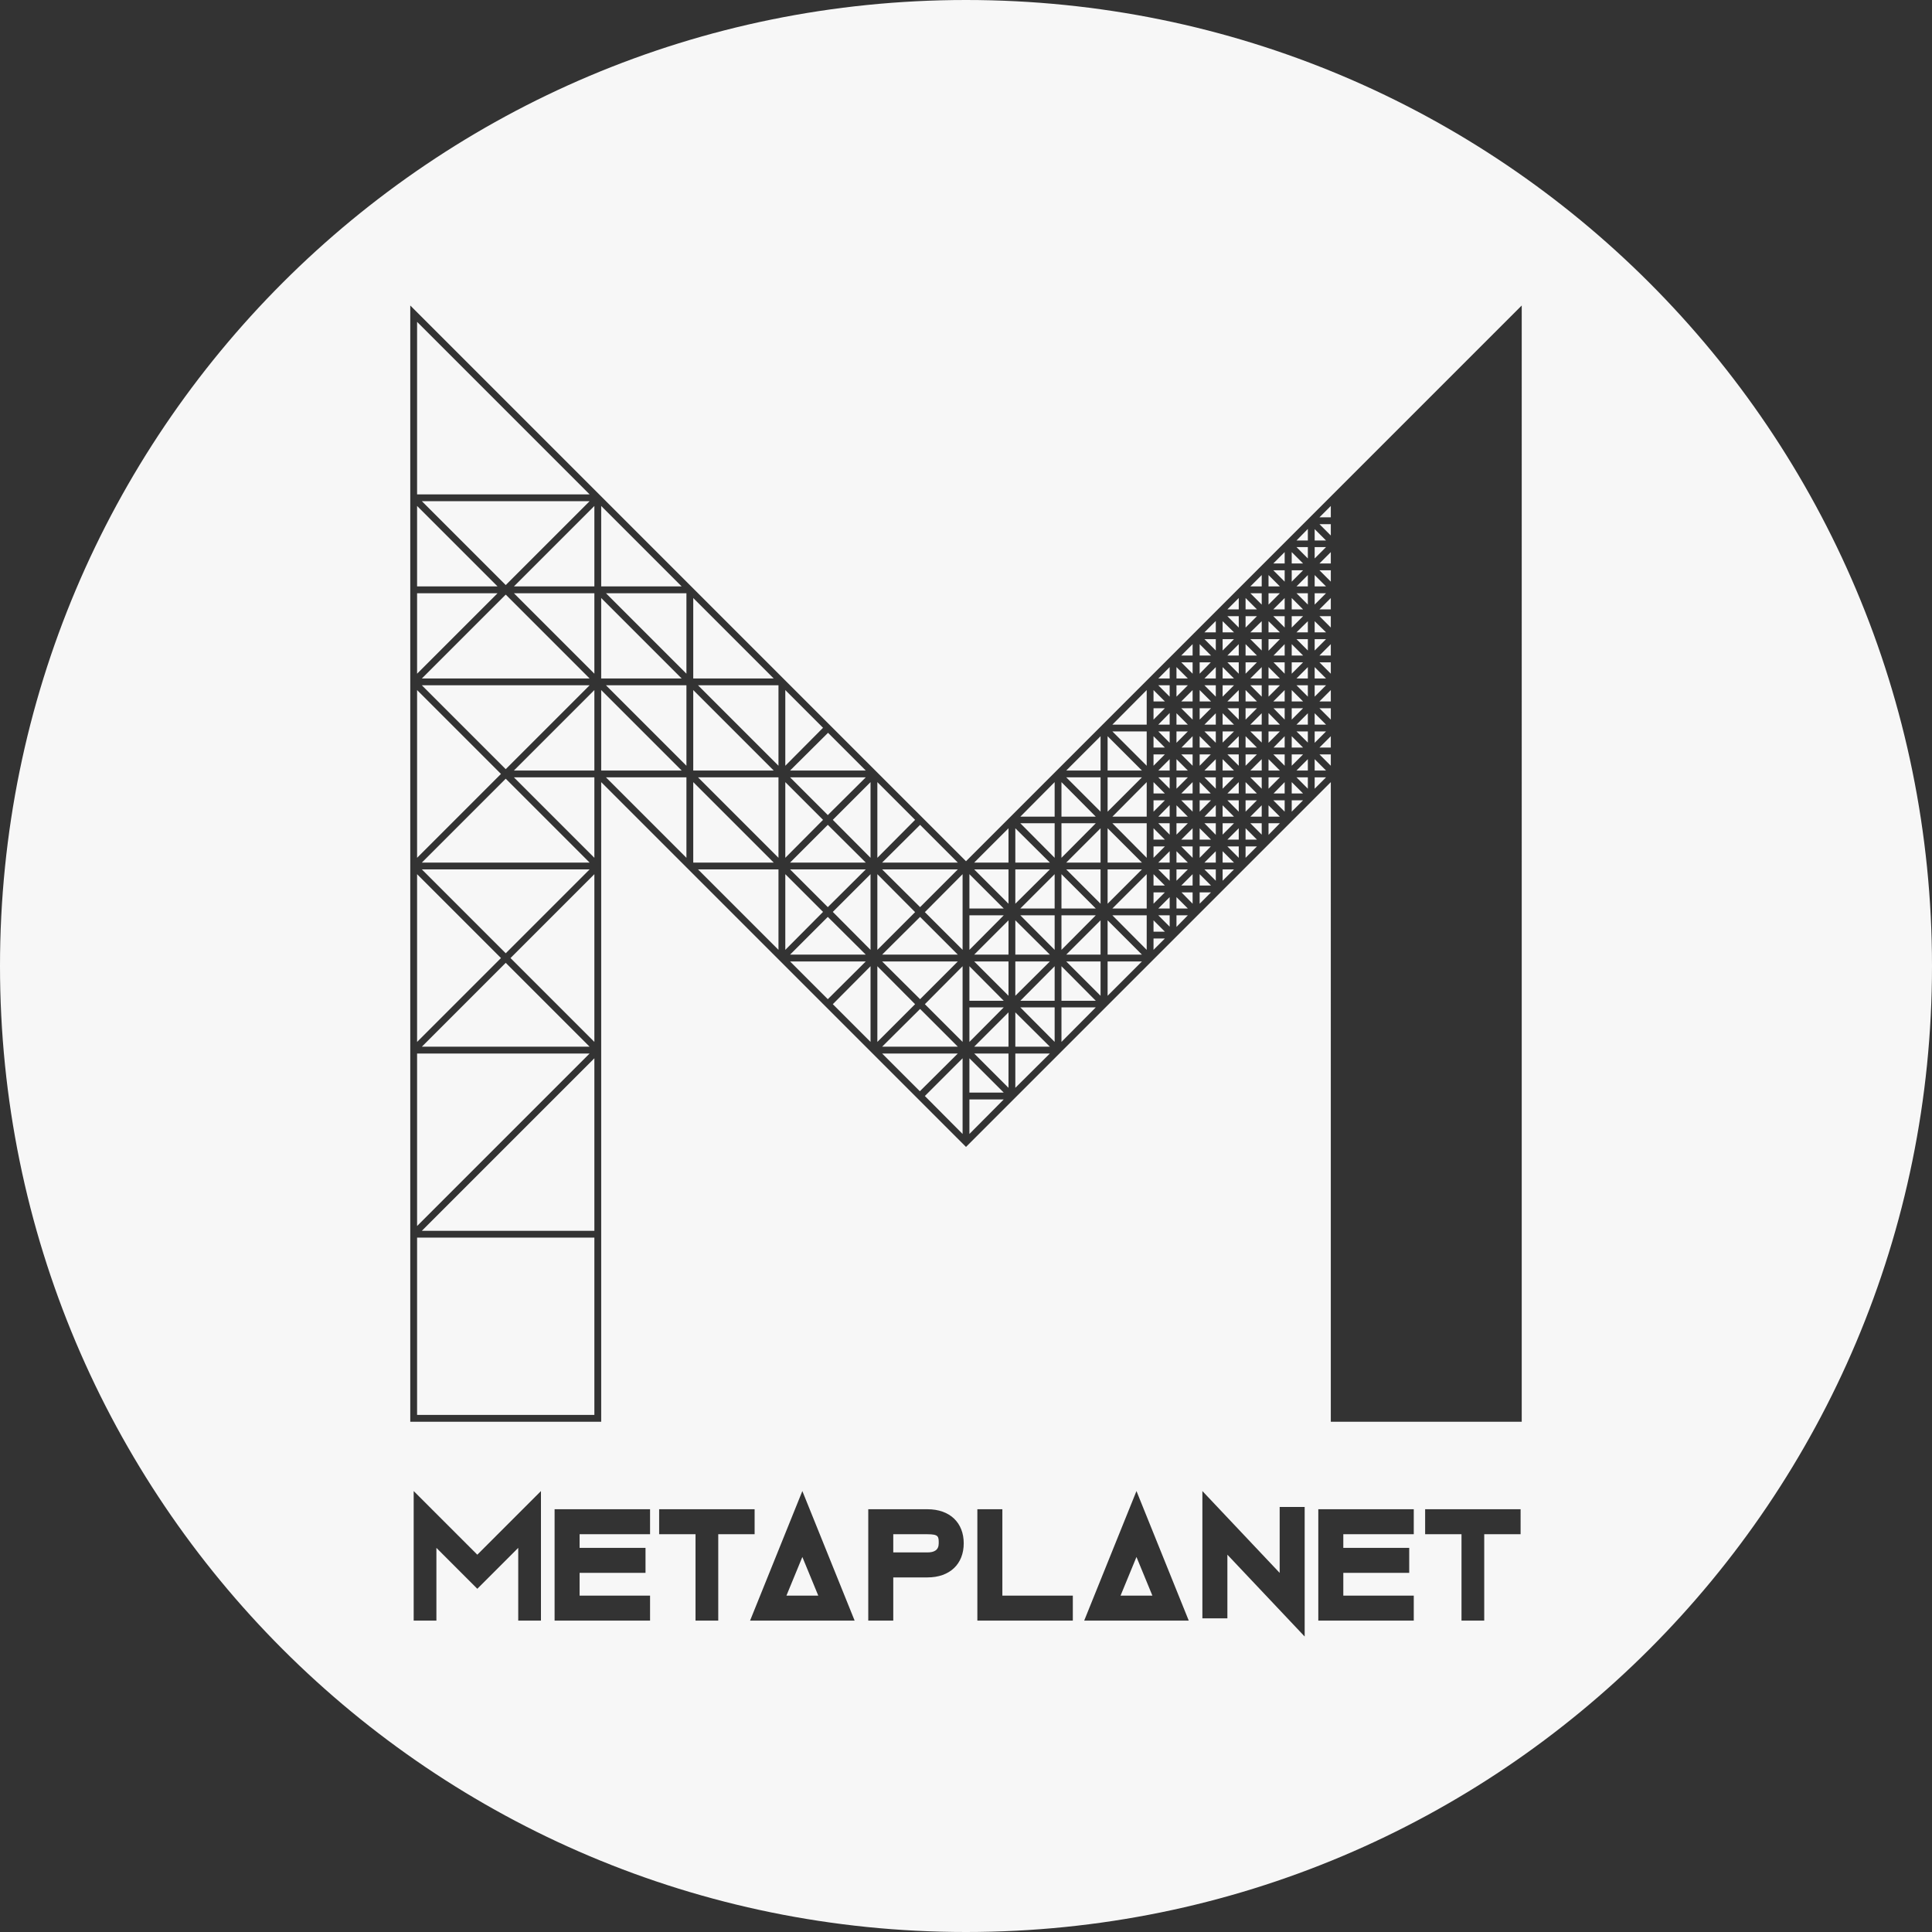 <?xml version="1.0" encoding="UTF-8" standalone="no"?>
<svg
   id="Layer_1"
   data-name="Layer 1"
   viewBox="0 0 85 85"
   version="1.1"
   sodipodi:docname="_005.svg"
   width="85"
   height="85"
   xmlns:inkscape="http://www.inkscape.org/namespaces/inkscape"
   xmlns:sodipodi="http://sodipodi.sourceforge.net/DTD/sodipodi-0.dtd"
   xmlns="http://www.w3.org/2000/svg"
   xmlns:svg="http://www.w3.org/2000/svg">
  <rect x="0" y="0" width="85" height="85" fill="#333333" stroke="none"/>
  <defs
     id="defs296" />
  <sodipodi:namedview
     id="namedview296"
     pagecolor="#ffffff"
     bordercolor="#000000"
     borderopacity="0.25"
     inkscape:showpageshadow="2"
     inkscape:pageopacity="0.0"
     inkscape:pagecheckerboard="0"
     inkscape:deskcolor="#d1d1d1" />
  <style
     type="text/css"
     id="style1">.cls-1 {fill: #F7F7F7}</style>
  <g
     id="_005"
     data-name="005"
     transform="translate(-443.5,-0.1)">
    <polygon
       class="cls-1"
       points="497.5,32.99 498,32.99 498,32.49 "
       id="polygon1" />
    <polygon
       class="cls-1"
       points="496.49,36.03 496.99,36.03 496.99,35.52 "
       id="polygon2" />
    <polygon
       class="cls-1"
       points="496.49,34 496.99,34 496.99,33.5 "
       id="polygon3" />
    <polygon
       class="cls-1"
       points="496.49,38.35 496.99,38.85 496.99,38.35 "
       id="polygon4" />
    <polygon
       class="cls-1"
       points="496.49,32.28 496.99,32.78 496.99,32.28 "
       id="polygon5" />
    <polygon
       class="cls-1"
       points="496.49,36.32 496.99,36.83 496.99,36.32 "
       id="polygon6" />
    <polygon
       class="cls-1"
       points="495.47,29.24 495.97,29.74 495.97,29.24 "
       id="polygon7" />
    <polygon
       class="cls-1"
       points="496.49,38.05 496.99,38.05 496.99,37.55 "
       id="polygon8" />
    <polygon
       class="cls-1"
       points="496.49,30.25 496.99,30.75 496.99,30.25 "
       id="polygon9" />
    <polygon
       class="cls-1"
       points="497.5,35.01 498,35.01 498,34.51 "
       id="polygon10" />
    <polygon
       class="cls-1"
       points="497.5,35.31 498,35.81 498,35.31 "
       id="polygon11" />
    <polygon
       class="cls-1"
       points="496.49,31.98 496.99,31.98 496.99,31.48 "
       id="polygon12" />
    <polygon
       class="cls-1"
       points="497.5,33.29 498,33.79 498,33.29 "
       id="polygon13" />
    <polygon
       class="cls-1"
       points="497.5,37.04 498,37.04 498,36.54 "
       id="polygon14" />
    <polygon
       class="cls-1"
       points="495.47,30.96 495.97,30.96 495.97,30.46 "
       id="polygon15" />
    <polygon
       class="cls-1"
       points="496.49,28.22 496.99,28.72 496.99,28.22 "
       id="polygon16" />
    <polygon
       class="cls-1"
       points="497.5,37.34 498,37.84 498,37.34 "
       id="polygon17" />
    <polygon
       class="cls-1"
       points="496.49,34.3 496.99,34.8 496.99,34.3 "
       id="polygon18" />
    <polygon
       class="cls-1"
       points="494.46,34.3 494.96,34.8 494.96,34.3 "
       id="polygon19" />
    <polygon
       class="cls-1"
       points="494.46,34 494.96,34 494.96,33.5 "
       id="polygon20" />
    <polygon
       class="cls-1"
       points="494.46,36.03 494.96,36.03 494.96,35.52 "
       id="polygon21" />
    <polygon
       class="cls-1"
       points="494.46,32.28 494.96,32.78 494.96,32.28 "
       id="polygon22" />
    <polygon
       class="cls-1"
       points="494.46,31.98 494.96,31.98 494.96,31.47 "
       id="polygon23" />
    <polygon
       class="cls-1"
       points="494.46,36.32 494.96,36.82 494.96,36.32 "
       id="polygon24" />
    <polygon
       class="cls-1"
       points="494.46,38.35 494.96,38.85 494.96,38.35 "
       id="polygon25" />
    <polygon
       class="cls-1"
       points="494.46,40.07 494.96,40.07 494.96,39.57 "
       id="polygon26" />
    <polygon
       class="cls-1"
       points="494.46,38.05 494.96,38.05 494.96,37.55 "
       id="polygon27" />
    <polygon
       class="cls-1"
       points="495.47,31.26 495.97,31.76 495.97,31.26 "
       id="polygon28" />
    <polygon
       class="cls-1"
       points="495.47,35.01 495.97,35.01 495.97,34.51 "
       id="polygon29" />
    <polygon
       class="cls-1"
       points="495.47,33.29 495.97,33.79 495.97,33.29 "
       id="polygon30" />
    <polygon
       class="cls-1"
       points="495.48,32.99 495.97,32.99 495.97,32.49 "
       id="polygon31" />
    <polygon
       class="cls-1"
       points="495.47,35.31 495.97,35.81 495.97,35.31 "
       id="polygon32" />
    <polygon
       class="cls-1"
       points="495.48,39.36 495.97,39.86 495.97,39.36 "
       id="polygon33" />
    <polygon
       class="cls-1"
       points="495.47,39.06 495.97,39.06 495.97,38.56 "
       id="polygon34" />
    <polygon
       class="cls-1"
       points="495.47,37.04 495.97,37.04 495.97,36.54 "
       id="polygon35" />
    <polygon
       class="cls-1"
       points="495.47,37.34 495.97,37.84 495.97,37.34 "
       id="polygon36" />
    <polygon
       class="cls-1"
       points="499.52,27.21 500.02,27.71 500.02,27.21 "
       id="polygon37" />
    <polygon
       class="cls-1"
       points="494.46,40.37 494.96,40.87 494.96,40.37 "
       id="polygon38" />
    <polygon
       class="cls-1"
       points="499.53,28.94 500.02,28.94 500.02,28.44 "
       id="polygon39" />
    <polygon
       class="cls-1"
       points="500.54,34.3 501.04,34.8 501.04,34.3 "
       id="polygon40" />
    <polygon
       class="cls-1"
       points="499.52,25.19 500.02,25.69 500.02,25.19 "
       id="polygon41" />
    <polygon
       class="cls-1"
       points="499.52,26.91 500.02,26.91 500.02,26.41 "
       id="polygon42" />
    <polygon
       class="cls-1"
       points="499.53,31.26 500.02,31.76 500.02,31.26 "
       id="polygon43" />
    <polygon
       class="cls-1"
       points="499.53,32.99 500.02,32.99 500.02,32.49 "
       id="polygon44" />
    <polygon
       class="cls-1"
       points="499.53,29.24 500.02,29.74 500.02,29.24 "
       id="polygon45" />
    <polygon
       class="cls-1"
       points="499.52,30.96 500.02,30.96 500.02,30.46 "
       id="polygon46" />
    <polygon
       class="cls-1"
       points="500.54,34 501.04,34 501.04,33.5 "
       id="polygon47" />
    <polygon
       class="cls-1"
       points="500.54,28.22 501.04,28.72 501.04,28.22 "
       id="polygon48" />
    <polygon
       class="cls-1"
       points="500.54,27.92 501.04,27.92 501.04,27.43 "
       id="polygon49" />
    <polygon
       class="cls-1"
       points="500.54,26.2 501.04,26.7 501.04,26.2 "
       id="polygon50" />
    <polygon
       class="cls-1"
       points="497.5,31.26 498,31.76 498,31.26 "
       id="polygon51" />
    <polygon
       class="cls-1"
       points="500.54,30.25 501.04,30.75 501.04,30.25 "
       id="polygon52" />
    <polygon
       class="cls-1"
       points="500.54,32.28 501.04,32.77 501.04,32.28 "
       id="polygon53" />
    <polygon
       class="cls-1"
       points="499.52,33.29 500.02,33.79 500.02,33.29 "
       id="polygon54" />
    <polygon
       class="cls-1"
       points="500.54,31.98 501.04,31.98 501.04,31.48 "
       id="polygon55" />
    <polygon
       class="cls-1"
       points="500.54,29.95 501.04,29.95 501.04,29.45 "
       id="polygon56" />
    <polygon
       class="cls-1"
       points="499.53,35.01 500.02,35.01 500.02,34.51 "
       id="polygon57" />
    <polygon
       class="cls-1"
       points="497.5,27.21 498,27.71 498,27.21 "
       id="polygon58" />
    <polygon
       class="cls-1"
       points="498.51,36.32 499.01,36.82 499.01,36.32 "
       id="polygon59" />
    <polygon
       class="cls-1"
       points="498.51,34 499.01,34 499.01,33.5 "
       id="polygon60" />
    <polygon
       class="cls-1"
       points="498.51,34.3 499.01,34.8 499.01,34.3 "
       id="polygon61" />
    <polygon
       class="cls-1"
       points="497.5,30.96 498,30.96 498,30.46 "
       id="polygon62" />
    <polygon
       class="cls-1"
       points="497.5,29.24 498,29.74 498,29.24 "
       id="polygon63" />
    <polygon
       class="cls-1"
       points="497.5,28.94 498,28.94 498,28.44 "
       id="polygon64" />
    <polygon
       class="cls-1"
       points="498.51,36.03 499.01,36.03 499.01,35.53 "
       id="polygon65" />
    <polygon
       class="cls-1"
       points="498.51,26.2 499.01,26.7 499.01,26.2 "
       id="polygon66" />
    <polygon
       class="cls-1"
       points="498.51,27.92 499.01,27.92 499.01,27.43 "
       id="polygon67" />
    <polygon
       class="cls-1"
       points="499.52,35.31 500.02,35.81 500.02,35.31 "
       id="polygon68" />
    <polygon
       class="cls-1"
       points="498.51,28.22 499.01,28.72 499.01,28.22 "
       id="polygon69" />
    <polygon
       class="cls-1"
       points="498.51,31.98 499.01,31.98 499.01,31.48 "
       id="polygon70" />
    <polygon
       class="cls-1"
       points="498.51,32.28 499.01,32.77 499.01,32.28 "
       id="polygon71" />
    <polygon
       class="cls-1"
       points="498.51,30.25 499.01,30.75 499.01,30.25 "
       id="polygon72" />
    <polygon
       class="cls-1"
       points="498.51,29.95 499.01,29.95 499.01,29.45 "
       id="polygon73" />
    <polygon
       class="cls-1"
       points="481.59,38.05 479.92,36.39 478.26,38.05 "
       id="polygon74" />
    <polygon
       class="cls-1"
       points="483.76,36.17 482.1,34.51 482.1,37.84 "
       id="polygon75" />
    <polygon
       class="cls-1"
       points="485.64,38.35 482.31,38.35 483.98,40.01 "
       id="polygon76" />
    <polygon
       class="cls-1"
       points="483.76,40.23 482.1,38.56 482.1,41.89 "
       id="polygon77" />
    <polygon
       class="cls-1"
       points="478.26,34 481.59,34 479.93,32.34 "
       id="polygon78" />
    <polygon
       class="cls-1"
       points="482.31,38.05 485.64,38.05 483.98,36.39 "
       id="polygon79" />
    <polygon
       class="cls-1"
       points="500.54,25.9 501.04,25.9 501.04,25.4 "
       id="polygon80" />
    <polygon
       class="cls-1"
       points="466.11,25.9 469.65,25.9 469.65,22.36 "
       id="polygon81" />
    <polygon
       class="cls-1"
       points="485.64,42.4 482.31,42.4 483.98,44.06 "
       id="polygon82" />
    <polygon
       class="cls-1"
       points="482.31,46.15 485.64,46.15 483.98,44.49 "
       id="polygon83" />
    <polygon
       class="cls-1"
       points="485.64,42.1 483.98,40.44 482.31,42.1 "
       id="polygon84" />
    <polygon
       class="cls-1"
       points="477.54,34 474,30.46 474,34 "
       id="polygon85" />
    <polygon
       class="cls-1"
       points="479.92,40.01 481.59,38.35 478.26,38.35 "
       id="polygon86" />
    <polygon
       class="cls-1"
       points="477.54,29.95 474,26.41 474,29.95 "
       id="polygon87" />
    <polygon
       class="cls-1"
       points="473.49,29.95 469.95,26.41 469.95,29.95 "
       id="polygon88" />
    <polygon
       class="cls-1"
       points="473.49,25.9 469.95,22.36 469.95,25.9 "
       id="polygon89" />
    <polygon
       class="cls-1"
       points="481.59,34.3 478.26,34.3 479.92,35.96 "
       id="polygon90" />
    <polygon
       class="cls-1"
       points="479.71,36.17 478.05,34.51 478.05,37.84 "
       id="polygon91" />
    <polygon
       class="cls-1"
       points="479.71,32.12 478.05,30.46 478.05,33.79 "
       id="polygon92" />
    <polygon
       class="cls-1"
       points="469.44,46.45 461.85,46.45 461.85,54.04 "
       id="polygon93" />
    <polygon
       class="cls-1"
       points="465.75,26.26 462.06,29.95 469.44,29.95 "
       id="polygon94" />
    <polygon
       class="cls-1"
       points="469.44,22.15 462.06,22.15 465.75,25.84 "
       id="polygon95" />
    <polygon
       class="cls-1"
       points="469.44,30.25 462.06,30.25 465.75,33.94 "
       id="polygon96" />
    <polygon
       class="cls-1"
       points="465.39,25.9 461.85,22.36 461.85,25.9 "
       id="polygon97" />
    <polygon
       class="cls-1"
       points="469.44,38.35 462.06,38.35 465.75,42.04 "
       id="polygon98" />
    <polygon
       class="cls-1"
       points="469.44,21.85 461.85,14.26 461.85,21.85 "
       id="polygon99" />
    <polygon
       class="cls-1"
       points="465.39,26.2 461.85,26.2 461.85,29.74 "
       id="polygon100" />
    <polygon
       class="cls-1"
       points="466.11,26.2 469.65,29.74 469.65,26.2 "
       id="polygon101" />
    <polygon
       class="cls-1"
       points="462.06,46.15 469.44,46.15 465.75,42.46 "
       id="polygon102" />
    <polygon
       class="cls-1"
       points="469.44,38.05 465.75,34.36 462.06,38.05 "
       id="polygon103" />
    <polygon
       class="cls-1"
       points="462.06,54.25 469.65,54.25 469.65,46.66 "
       id="polygon104" />
    <polygon
       class="cls-1"
       points="465.96,42.25 469.65,45.94 469.65,38.56 "
       id="polygon105" />
    <polygon
       class="cls-1"
       points="466.11,34.3 469.65,37.84 469.65,34.3 "
       id="polygon106" />
    <polygon
       class="cls-1"
       points="469.65,30.46 466.11,34 469.65,34 469.65,33.79 "
       id="polygon107" />
    <rect
       class="cls-1"
       x="461.85"
       y="54.55"
       width="7.8"
       height="7.8"
       id="rect107" />
    <polygon
       class="cls-1"
       points="465.54,42.25 461.85,38.56 461.85,45.94 "
       id="polygon108" />
    <polygon
       class="cls-1"
       points="473.49,34 469.95,30.46 469.95,34 "
       id="polygon109" />
    <polygon
       class="cls-1"
       points="465.54,34.15 461.85,30.46 461.85,37.84 "
       id="polygon110" />
    <polygon
       class="cls-1"
       points="481.59,42.1 479.92,40.44 478.26,42.1 "
       id="polygon111" />
    <polygon
       class="cls-1"
       points="488.39,40.37 489.9,41.89 489.9,40.37 "
       id="polygon112" />
    <polygon
       class="cls-1"
       points="488.39,44.13 489.9,44.13 489.9,42.61 "
       id="polygon113" />
    <polygon
       class="cls-1"
       points="490.41,42.4 491.92,43.91 491.92,42.4 "
       id="polygon114" />
    <polygon
       class="cls-1"
       points="488.39,44.42 489.9,45.94 489.9,44.42 "
       id="polygon115" />
    <polygon
       class="cls-1"
       points="488.39,40.07 489.9,40.07 489.9,38.56 "
       id="polygon116" />
    <polygon
       class="cls-1"
       points="486.36,46.15 487.87,46.15 487.87,44.64 "
       id="polygon117" />
    <polygon
       class="cls-1"
       points="486.36,46.45 487.87,47.96 487.87,46.45 "
       id="polygon118" />
    <polygon
       class="cls-1"
       points="486.36,42.4 487.87,43.91 487.87,42.4 "
       id="polygon119" />
    <polygon
       class="cls-1"
       points="486.36,42.1 487.87,42.1 487.87,40.59 "
       id="polygon120" />
    <polygon
       class="cls-1"
       points="486.36,38.35 487.87,39.86 487.87,38.35 "
       id="polygon121" />
    <polygon
       class="cls-1"
       points="492.44,40.07 493.95,40.07 493.95,38.56 "
       id="polygon122" />
    <polygon
       class="cls-1"
       points="492.44,40.37 493.95,41.89 493.95,40.37 "
       id="polygon123" />
    <polygon
       class="cls-1"
       points="492.44,36.32 493.95,37.84 493.95,36.32 "
       id="polygon124" />
    <polygon
       class="cls-1"
       points="490.41,42.1 491.92,42.1 491.92,40.59 "
       id="polygon125" />
    <polygon
       class="cls-1"
       points="492.44,36.03 493.95,36.03 493.95,34.51 "
       id="polygon126" />
    <polygon
       class="cls-1"
       points="490.41,34.3 491.92,35.81 491.92,34.3 "
       id="polygon127" />
    <polygon
       class="cls-1"
       points="490.41,38.35 491.92,39.86 491.92,38.35 "
       id="polygon128" />
    <polygon
       class="cls-1"
       points="470.16,34.3 473.7,37.84 473.7,34.3 "
       id="polygon129" />
    <polygon
       class="cls-1"
       points="490.41,38.05 491.92,38.05 491.92,36.54 "
       id="polygon130" />
    <polygon
       class="cls-1"
       points="474.21,30.25 477.75,33.79 477.75,30.25 "
       id="polygon131" />
    <polygon
       class="cls-1"
       points="474.21,38.35 477.75,41.89 477.75,38.35 "
       id="polygon132" />
    <polygon
       class="cls-1"
       points="474.21,34.3 477.75,37.84 477.75,34.3 "
       id="polygon133" />
    <polygon
       class="cls-1"
       points="479.71,40.22 478.05,38.56 478.05,41.89 "
       id="polygon134" />
    <polygon
       class="cls-1"
       points="477.54,38.05 474,34.51 474,38.05 "
       id="polygon135" />
    <polygon
       class="cls-1"
       points="492.44,32.28 493.95,33.79 493.95,32.28 "
       id="polygon136" />
    <polygon
       class="cls-1"
       points="470.16,30.25 473.7,33.79 473.7,30.25 "
       id="polygon137" />
    <polygon
       class="cls-1"
       points="470.16,26.2 473.7,29.74 473.7,26.2 "
       id="polygon138" />
    <polygon
       class="cls-1"
       points="484.19,48.32 485.85,49.99 485.85,46.66 "
       id="polygon139" />
    <polygon
       class="cls-1"
       points="485.64,46.45 482.31,46.45 483.97,48.11 "
       id="polygon140" />
    <polygon
       class="cls-1"
       points="483.76,44.28 482.1,42.61 482.1,45.94 "
       id="polygon141" />
    <polygon
       class="cls-1"
       points="484.19,40.23 485.85,41.89 485.85,38.56 "
       id="polygon142" />
    <polygon
       class="cls-1"
       points="481.59,42.4 478.26,42.4 479.92,44.06 "
       id="polygon143" />
    <polygon
       class="cls-1"
       points="484.19,44.28 485.85,45.94 485.85,42.61 "
       id="polygon144" />
    <polygon
       class="cls-1"
       points="480.14,44.28 481.8,45.94 481.8,42.61 "
       id="polygon145" />
    <polygon
       class="cls-1"
       points="480.14,36.17 481.8,37.84 481.8,34.51 "
       id="polygon146" />
    <polygon
       class="cls-1"
       points="480.14,40.22 481.8,41.89 481.8,38.56 "
       id="polygon147" />
    <polygon
       class="cls-1"
       points="496.49,29.95 496.99,29.95 496.99,29.45 "
       id="polygon148" />
    <polygon
       class="cls-1"
       points="495.76,38.05 495.26,37.55 495.26,38.05 "
       id="polygon149" />
    <polygon
       class="cls-1"
       points="495.76,36.32 495.26,36.32 495.26,36.82 "
       id="polygon150" />
    <polygon
       class="cls-1"
       points="495.76,36.03 495.26,35.53 495.26,36.03 "
       id="polygon151" />
    <polygon
       class="cls-1"
       points="495.76,38.35 495.26,38.35 495.26,38.85 "
       id="polygon152" />
    <polygon
       class="cls-1"
       points="495.76,32.28 495.26,32.28 495.26,32.78 "
       id="polygon153" />
    <polygon
       class="cls-1"
       points="495.76,31.98 495.26,31.48 495.26,31.98 "
       id="polygon154" />
    <polygon
       class="cls-1"
       points="495.76,40.07 495.26,39.57 495.26,40.07 "
       id="polygon155" />
    <polygon
       class="cls-1"
       points="495.76,34 495.26,33.5 495.26,34 "
       id="polygon156" />
    <polygon
       class="cls-1"
       points="495.76,34.3 495.26,34.3 495.26,34.8 "
       id="polygon157" />
    <polygon
       class="cls-1"
       points="494.75,30.96 494.25,30.46 494.25,30.96 "
       id="polygon158" />
    <polygon
       class="cls-1"
       points="494.75,33.29 494.25,33.29 494.25,33.79 "
       id="polygon159" />
    <polygon
       class="cls-1"
       points="494.75,32.99 494.25,32.49 494.25,32.99 "
       id="polygon160" />
    <polygon
       class="cls-1"
       points="494.75,31.26 494.25,31.26 494.25,31.76 "
       id="polygon161" />
    <polygon
       class="cls-1"
       points="494.75,35.01 494.25,34.51 494.25,35.01 "
       id="polygon162" />
    <polygon
       class="cls-1"
       points="495.76,40.37 495.26,40.37 495.26,40.88 "
       id="polygon163" />
    <polygon
       class="cls-1"
       points="494.96,29.95 494.96,29.45 494.46,29.95 "
       id="polygon164" />
    <polygon
       class="cls-1"
       points="500.54,24.17 501.04,24.67 501.04,24.17 "
       id="polygon165" />
    <polygon
       class="cls-1"
       points="495.76,30.25 495.26,30.25 495.26,30.75 "
       id="polygon166" />
    <polygon
       class="cls-1"
       points="494.96,30.75 494.96,30.25 494.46,30.25 "
       id="polygon167" />
    <polygon
       class="cls-1"
       points="496.77,29.24 496.28,29.24 496.28,29.74 "
       id="polygon168" />
    <polygon
       class="cls-1"
       points="496.78,30.96 496.28,30.46 496.28,30.96 "
       id="polygon169" />
    <polygon
       class="cls-1"
       points="496.78,28.94 496.28,28.44 496.28,28.94 "
       id="polygon170" />
    <polygon
       class="cls-1"
       points="496.78,31.26 496.28,31.26 496.28,31.76 "
       id="polygon171" />
    <polygon
       class="cls-1"
       points="497.79,38.05 497.29,37.55 497.29,38.05 "
       id="polygon172" />
    <polygon
       class="cls-1"
       points="496.99,27.92 496.99,27.42 496.49,27.92 "
       id="polygon173" />
    <polygon
       class="cls-1"
       points="496.78,32.99 496.28,32.49 496.28,32.99 "
       id="polygon174" />
    <polygon
       class="cls-1"
       points="497.79,38.35 497.29,38.35 497.29,38.85 "
       id="polygon175" />
    <polygon
       class="cls-1"
       points="496.77,33.29 496.28,33.29 496.28,33.79 "
       id="polygon176" />
    <polygon
       class="cls-1"
       points="496.78,39.36 496.28,39.36 496.28,39.86 "
       id="polygon177" />
    <polygon
       class="cls-1"
       points="496.78,39.06 496.28,38.56 496.28,39.06 "
       id="polygon178" />
    <polygon
       class="cls-1"
       points="495.97,28.94 495.97,28.44 495.47,28.94 "
       id="polygon179" />
    <polygon
       class="cls-1"
       points="496.77,37.34 496.28,37.34 496.28,37.84 "
       id="polygon180" />
    <polygon
       class="cls-1"
       points="496.78,35.31 496.28,35.31 496.28,35.81 "
       id="polygon181" />
    <polygon
       class="cls-1"
       points="496.77,35.01 496.28,34.51 496.28,35.01 "
       id="polygon182" />
    <polygon
       class="cls-1"
       points="496.78,37.04 496.28,36.54 496.28,37.04 "
       id="polygon183" />
    <polygon
       class="cls-1"
       points="495.76,29.95 495.26,29.45 495.26,29.95 "
       id="polygon184" />
    <polygon
       class="cls-1"
       points="493.74,34 492.23,32.49 492.23,34 "
       id="polygon185" />
    <polygon
       class="cls-1"
       points="489.69,38.35 488.17,38.35 488.17,39.86 "
       id="polygon186" />
    <polygon
       class="cls-1"
       points="489.69,42.1 488.17,40.59 488.17,42.1 "
       id="polygon187" />
    <polygon
       class="cls-1"
       points="489.69,42.4 488.17,42.4 488.17,43.91 "
       id="polygon188" />
    <polygon
       class="cls-1"
       points="489.69,46.15 488.17,44.64 488.17,46.15 "
       id="polygon189" />
    <polygon
       class="cls-1"
       points="489.69,46.45 488.17,46.45 488.17,47.96 "
       id="polygon190" />
    <polygon
       class="cls-1"
       points="491.71,44.13 490.2,42.61 490.2,44.13 "
       id="polygon191" />
    <polygon
       class="cls-1"
       points="489.69,38.05 488.17,36.54 488.17,38.05 "
       id="polygon192" />
    <polygon
       class="cls-1"
       points="489.9,36.03 489.9,34.51 488.39,36.03 "
       id="polygon193" />
    <polygon
       class="cls-1"
       points="489.9,37.84 489.9,36.32 488.39,36.32 "
       id="polygon194" />
    <polygon
       class="cls-1"
       points="491.71,44.42 490.2,44.42 490.2,45.94 "
       id="polygon195" />
    <polygon
       class="cls-1"
       points="487.66,48.47 486.15,48.47 486.15,49.99 "
       id="polygon196" />
    <polygon
       class="cls-1"
       points="494.75,37.04 494.25,36.54 494.25,37.04 "
       id="polygon197" />
    <polygon
       class="cls-1"
       points="487.66,48.17 486.15,46.66 486.15,48.17 "
       id="polygon198" />
    <polygon
       class="cls-1"
       points="487.66,44.13 486.15,42.61 486.15,44.13 "
       id="polygon199" />
    <polygon
       class="cls-1"
       points="487.87,38.05 487.87,36.54 486.36,38.05 "
       id="polygon200" />
    <polygon
       class="cls-1"
       points="487.66,40.07 486.15,38.56 486.15,40.07 "
       id="polygon201" />
    <polygon
       class="cls-1"
       points="487.66,40.37 486.15,40.37 486.15,41.89 "
       id="polygon202" />
    <polygon
       class="cls-1"
       points="487.66,44.42 486.15,44.42 486.15,45.94 "
       id="polygon203" />
    <polygon
       class="cls-1"
       points="494.75,41.39 494.25,41.39 494.25,41.89 "
       id="polygon204" />
    <polygon
       class="cls-1"
       points="494.75,41.09 494.25,40.59 494.25,41.09 "
       id="polygon205" />
    <polygon
       class="cls-1"
       points="493.95,31.98 493.95,30.46 492.44,31.98 "
       id="polygon206" />
    <polygon
       class="cls-1"
       points="497.79,36.32 497.29,36.32 497.29,36.82 "
       id="polygon207" />
    <polygon
       class="cls-1"
       points="494.75,39.36 494.25,39.36 494.25,39.86 "
       id="polygon208" />
    <polygon
       class="cls-1"
       points="493.74,34.3 492.23,34.3 492.23,35.81 "
       id="polygon209" />
    <polygon
       class="cls-1"
       points="491.71,40.37 490.2,40.37 490.2,41.89 "
       id="polygon210" />
    <polygon
       class="cls-1"
       points="494.75,39.06 494.25,38.56 494.25,39.06 "
       id="polygon211" />
    <polygon
       class="cls-1"
       points="494.75,37.34 494.25,37.34 494.25,37.84 "
       id="polygon212" />
    <polygon
       class="cls-1"
       points="491.71,36.32 490.2,36.32 490.2,37.84 "
       id="polygon213" />
    <polygon
       class="cls-1"
       points="491.71,36.03 490.2,34.51 490.2,36.03 "
       id="polygon214" />
    <polygon
       class="cls-1"
       points="491.71,40.07 490.2,38.56 490.2,40.07 "
       id="polygon215" />
    <polygon
       class="cls-1"
       points="491.92,34 491.92,32.49 490.41,34 "
       id="polygon216" />
    <polygon
       class="cls-1"
       points="493.74,42.1 492.23,40.59 492.23,42.1 "
       id="polygon217" />
    <polygon
       class="cls-1"
       points="493.74,38.35 492.23,38.35 492.23,39.86 "
       id="polygon218" />
    <polygon
       class="cls-1"
       points="493.74,38.05 492.23,36.54 492.23,38.05 "
       id="polygon219" />
    <polygon
       class="cls-1"
       points="493.74,42.4 492.23,42.4 492.23,43.91 "
       id="polygon220" />
    <polygon
       class="cls-1"
       points="494.75,35.31 494.25,35.31 494.25,35.81 "
       id="polygon221" />
    <polygon
       class="cls-1"
       points="501.84,34 501.34,33.5 501.34,34 "
       id="polygon222" />
    <polygon
       class="cls-1"
       points="501.04,23.88 501.04,23.37 500.54,23.88 "
       id="polygon223" />
    <polygon
       class="cls-1"
       points="501.84,34.3 501.34,34.3 501.34,34.8 "
       id="polygon224" />
    <polygon
       class="cls-1"
       points="500.83,25.19 500.33,25.19 500.33,25.69 "
       id="polygon225" />
    <polygon
       class="cls-1"
       points="500.83,24.89 500.33,24.39 500.33,24.89 "
       id="polygon226" />
    <polygon
       class="cls-1"
       points="501.84,29.95 501.34,29.45 501.34,29.95 "
       id="polygon227" />
    <polygon
       class="cls-1"
       points="501.84,30.25 501.34,30.25 501.34,30.75 "
       id="polygon228" />
    <polygon
       class="cls-1"
       points="501.84,31.98 501.34,31.48 501.34,31.98 "
       id="polygon229" />
    <polygon
       class="cls-1"
       points="501.84,32.28 501.34,32.28 501.34,32.78 "
       id="polygon230" />
    <polygon
       class="cls-1"
       points="500.83,29.24 500.33,29.24 500.33,29.74 "
       id="polygon231" />
    <polygon
       class="cls-1"
       points="500.83,32.99 500.33,32.49 500.33,32.99 "
       id="polygon232" />
    <polygon
       class="cls-1"
       points="500.83,31.26 500.33,31.26 500.33,31.76 "
       id="polygon233" />
    <polygon
       class="cls-1"
       points="500.83,30.96 500.33,30.46 500.33,30.96 "
       id="polygon234" />
    <polygon
       class="cls-1"
       points="500.83,33.29 500.33,33.29 500.33,33.79 "
       id="polygon235" />
    <polygon
       class="cls-1"
       points="500.83,28.94 500.33,28.44 500.33,28.94 "
       id="polygon236" />
    <polygon
       class="cls-1"
       points="501.84,28.22 501.34,28.22 501.34,28.72 "
       id="polygon237" />
    <polygon
       class="cls-1"
       points="500.83,27.21 500.33,27.21 500.33,27.71 "
       id="polygon238" />
    <polygon
       class="cls-1"
       points="500.83,26.91 500.33,26.41 500.33,26.91 "
       id="polygon239" />
    <polygon
       class="cls-1"
       points="501.55,28.94 502.05,28.94 502.05,28.44 "
       id="polygon240" />
    <polygon
       class="cls-1"
       points="501.55,26.91 502.05,26.91 502.05,26.41 "
       id="polygon241" />
    <polygon
       class="cls-1"
       points="500.83,35.01 500.33,34.51 500.33,35.01 "
       id="polygon242" />
    <polygon
       class="cls-1"
       points="501.55,29.24 502.05,29.74 502.05,29.24 "
       id="polygon243" />
    <polygon
       class="cls-1"
       points="501.55,27.21 502.05,27.71 502.05,27.21 "
       id="polygon244" />
    <polygon
       class="cls-1"
       points="501.55,30.96 502.05,30.96 502.05,30.46 "
       id="polygon245" />
    <polygon
       class="cls-1"
       points="501.55,31.26 502.05,31.76 502.05,31.26 "
       id="polygon246" />
    <polygon
       class="cls-1"
       points="501.55,33.29 502.05,33.79 502.05,33.29 "
       id="polygon247" />
    <polygon
       class="cls-1"
       points="501.55,32.99 502.05,32.99 502.05,32.49 "
       id="polygon248" />
    <polygon
       class="cls-1"
       points="501.84,24.17 501.34,24.17 501.34,24.67 "
       id="polygon249" />
    <polygon
       class="cls-1"
       points="501.84,27.92 501.34,27.43 501.34,27.92 "
       id="polygon250" />
    <polygon
       class="cls-1"
       points="501.84,25.9 501.34,25.4 501.34,25.9 "
       id="polygon251" />
    <polygon
       class="cls-1"
       points="501.84,26.2 501.34,26.2 501.34,26.7 "
       id="polygon252" />
    <polygon
       class="cls-1"
       points="501.84,23.88 501.34,23.38 501.34,23.88 "
       id="polygon253" />
    <polygon
       class="cls-1"
       points="501.55,24.89 502.05,24.89 502.05,24.39 "
       id="polygon254" />
    <polygon
       class="cls-1"
       points="501.55,25.19 502.05,25.69 502.05,25.19 "
       id="polygon255" />
    <polygon
       class="cls-1"
       points="501.55,23.16 502.05,23.66 502.05,23.16 "
       id="polygon256" />
    <polygon
       class="cls-1"
       points="502.05,22.86 502.05,22.36 501.55,22.86 "
       id="polygon257" />
    <polygon
       class="cls-1"
       points="499.81,32.28 499.31,32.28 499.31,32.78 "
       id="polygon258" />
    <polygon
       class="cls-1"
       points="498.8,35.01 498.3,34.51 498.3,35.01 "
       id="polygon259" />
    <polygon
       class="cls-1"
       points="498.8,35.31 498.3,35.31 498.3,35.81 "
       id="polygon260" />
    <polygon
       class="cls-1"
       points="498.8,37.04 498.3,36.54 498.3,37.04 "
       id="polygon261" />
    <polygon
       class="cls-1"
       points="500.83,35.31 500.33,35.31 500.33,35.81 "
       id="polygon262" />
    <polygon
       class="cls-1"
       points="498.8,33.29 498.3,33.29 498.3,33.79 "
       id="polygon263" />
    <polygon
       class="cls-1"
       points="498.8,30.96 498.3,30.46 498.3,30.96 "
       id="polygon264" />
    <polygon
       class="cls-1"
       points="498,26.91 498,26.41 497.5,26.91 "
       id="polygon265" />
    <polygon
       class="cls-1"
       points="498.8,31.26 498.3,31.26 498.3,31.76 "
       id="polygon266" />
    <polygon
       class="cls-1"
       points="498.8,32.99 498.3,32.49 498.3,32.99 "
       id="polygon267" />
    <polygon
       class="cls-1"
       points="497.79,27.92 497.29,27.43 497.29,27.92 "
       id="polygon268" />
    <polygon
       class="cls-1"
       points="497.79,34 497.29,33.5 497.29,34 "
       id="polygon269" />
    <polygon
       class="cls-1"
       points="497.79,32.28 497.29,32.28 497.29,32.77 "
       id="polygon270" />
    <polygon
       class="cls-1"
       points="498.8,29.24 498.3,29.24 498.3,29.74 "
       id="polygon271" />
    <polygon
       class="cls-1"
       points="497.79,34.3 497.29,34.3 497.29,34.8 "
       id="polygon272" />
    <polygon
       class="cls-1"
       points="497.79,31.98 497.29,31.48 497.29,31.98 "
       id="polygon273" />
    <polygon
       class="cls-1"
       points="497.79,28.22 497.29,28.22 497.29,28.72 "
       id="polygon274" />
    <polygon
       class="cls-1"
       points="497.79,29.95 497.29,29.45 497.29,29.95 "
       id="polygon275" />
    <polygon
       class="cls-1"
       points="497.79,30.25 497.29,30.25 497.29,30.75 "
       id="polygon276" />
    <polygon
       class="cls-1"
       points="498.8,37.34 498.3,37.34 498.3,37.84 "
       id="polygon277" />
    <polygon
       class="cls-1"
       points="498.8,28.94 498.3,28.44 498.3,28.94 "
       id="polygon278" />
    <polygon
       class="cls-1"
       points="499.81,27.92 499.31,27.43 499.31,27.92 "
       id="polygon279" />
    <polygon
       class="cls-1"
       points="499.81,28.22 499.31,28.22 499.31,28.73 "
       id="polygon280" />
    <polygon
       class="cls-1"
       points="499.81,30.25 499.31,30.25 499.31,30.75 "
       id="polygon281" />
    <polygon
       class="cls-1"
       points="499.81,26.2 499.31,26.2 499.31,26.7 "
       id="polygon282" />
    <polygon
       class="cls-1"
       points="499.81,31.98 499.31,31.47 499.31,31.98 "
       id="polygon283" />
    <polygon
       class="cls-1"
       points="500.02,24.89 500.02,24.39 499.52,24.89 "
       id="polygon284" />
    <polygon
       class="cls-1"
       points="499.81,25.9 499.31,25.4 499.31,25.9 "
       id="polygon285" />
    <polygon
       class="cls-1"
       points="499.81,29.95 499.31,29.45 499.31,29.95 "
       id="polygon286" />
    <polygon
       class="cls-1"
       points="498.8,26.91 498.3,26.41 498.3,26.91 "
       id="polygon287" />
    <polygon
       class="cls-1"
       points="499.01,25.9 499.01,25.4 498.51,25.9 "
       id="polygon288" />
    <polygon
       class="cls-1"
       points="499.81,36.32 499.31,36.32 499.31,36.83 "
       id="polygon289" />
    <polygon
       class="cls-1"
       points="497.79,36.03 497.29,35.53 497.29,36.03 "
       id="polygon290" />
    <polygon
       class="cls-1"
       points="498.8,27.21 498.3,27.21 498.3,27.71 "
       id="polygon291" />
    <polygon
       class="cls-1"
       points="499.81,36.03 499.31,35.53 499.31,36.03 "
       id="polygon292" />
    <polygon
       class="cls-1"
       points="499.81,34 499.31,33.5 499.31,34 "
       id="polygon293" />
    <polygon
       class="cls-1"
       points="499.81,34.3 499.31,34.3 499.31,34.8 "
       id="polygon294" />
    <g
       id="g296">
      <path
         class="cls-1"
         d="m 486,0.1 c -23.5,0 -42.5,19 -42.5,42.5 0,23.5 19,42.5 42.5,42.5 23.5,0 42.5,-19 42.5,-42.5 0,-23.5 -19,-42.5 -42.5,-42.5 z m -18.7,71.3 h -1 v -3.2 l -1.8,1.8 -1.8,-1.8 v 3.2 h -1 v -5.7 l 2.8,2.8 2.8,-2.8 z m 4.8,-3.8 H 469 v 0.6 h 2.9 v 1.1 H 469 v 1 h 3.1 v 1.1 0 c 0,0 -4.2,0 -4.2,0 v -4.9 h 4.2 z m 2,3.8 v -3.8 h -1.6 v -1.1 h 4.2 v 1.1 h -1.6 v 3.8 z m 2.4,0 2.3,-5.7 2.3,5.7 z m 7.8,-1.9 h -1.5 v 1.9 h -1.1 v -4.9 h 2.6 c 1,0 1.6,0.6 1.6,1.5 0,0.9 -0.6,1.5 -1.6,1.5 z m 6.4,1.9 h -4.2 v -4.9 h 1.1 v 3.8 h 3.1 z m 0.5,0 2.3,-5.7 2.3,5.7 z m 9.7,0.6 v 0.1 l -3.4,-3.6 v 2.8 h -1.1 v -5.6 l 3.4,3.6 v -2.9 h 1.1 z m 4.8,-4.4 h -3.1 v 0.6 h 2.9 v 1.1 h -2.9 v 1 h 3.1 v 1.1 0 c 0,0 -4.2,0 -4.2,0 v -4.9 h 4.2 z m 4.7,0 h -1.6 v 3.8 h -1 v -3.8 h -1.6 v -1.1 h 4.2 z m 0.05,-4.95 h -8.4 V 34.51 L 486,50.56 469.95,34.51 v 28.14 h -8.4 V 13.54 L 486,37.99 510.45,13.54 Z"
         id="path294" />
      <polygon
         class="cls-1"
         points="493.5,68.6 492.8,70.3 494.2,70.3 "
         id="polygon295" />
      <polygon
         class="cls-1"
         points="478.8,68.6 478.1,70.3 479.5,70.3 "
         id="polygon296" />
      <path
         class="cls-1"
         d="m 484.3,67.6 h -1.5 v 0.8 h 1.5 c 0.3,0 0.5,-0.1 0.5,-0.4 0,-0.3 0,-0.4 -0.5,-0.4 z"
         id="path296" />
    </g>
  </g>
</svg>
